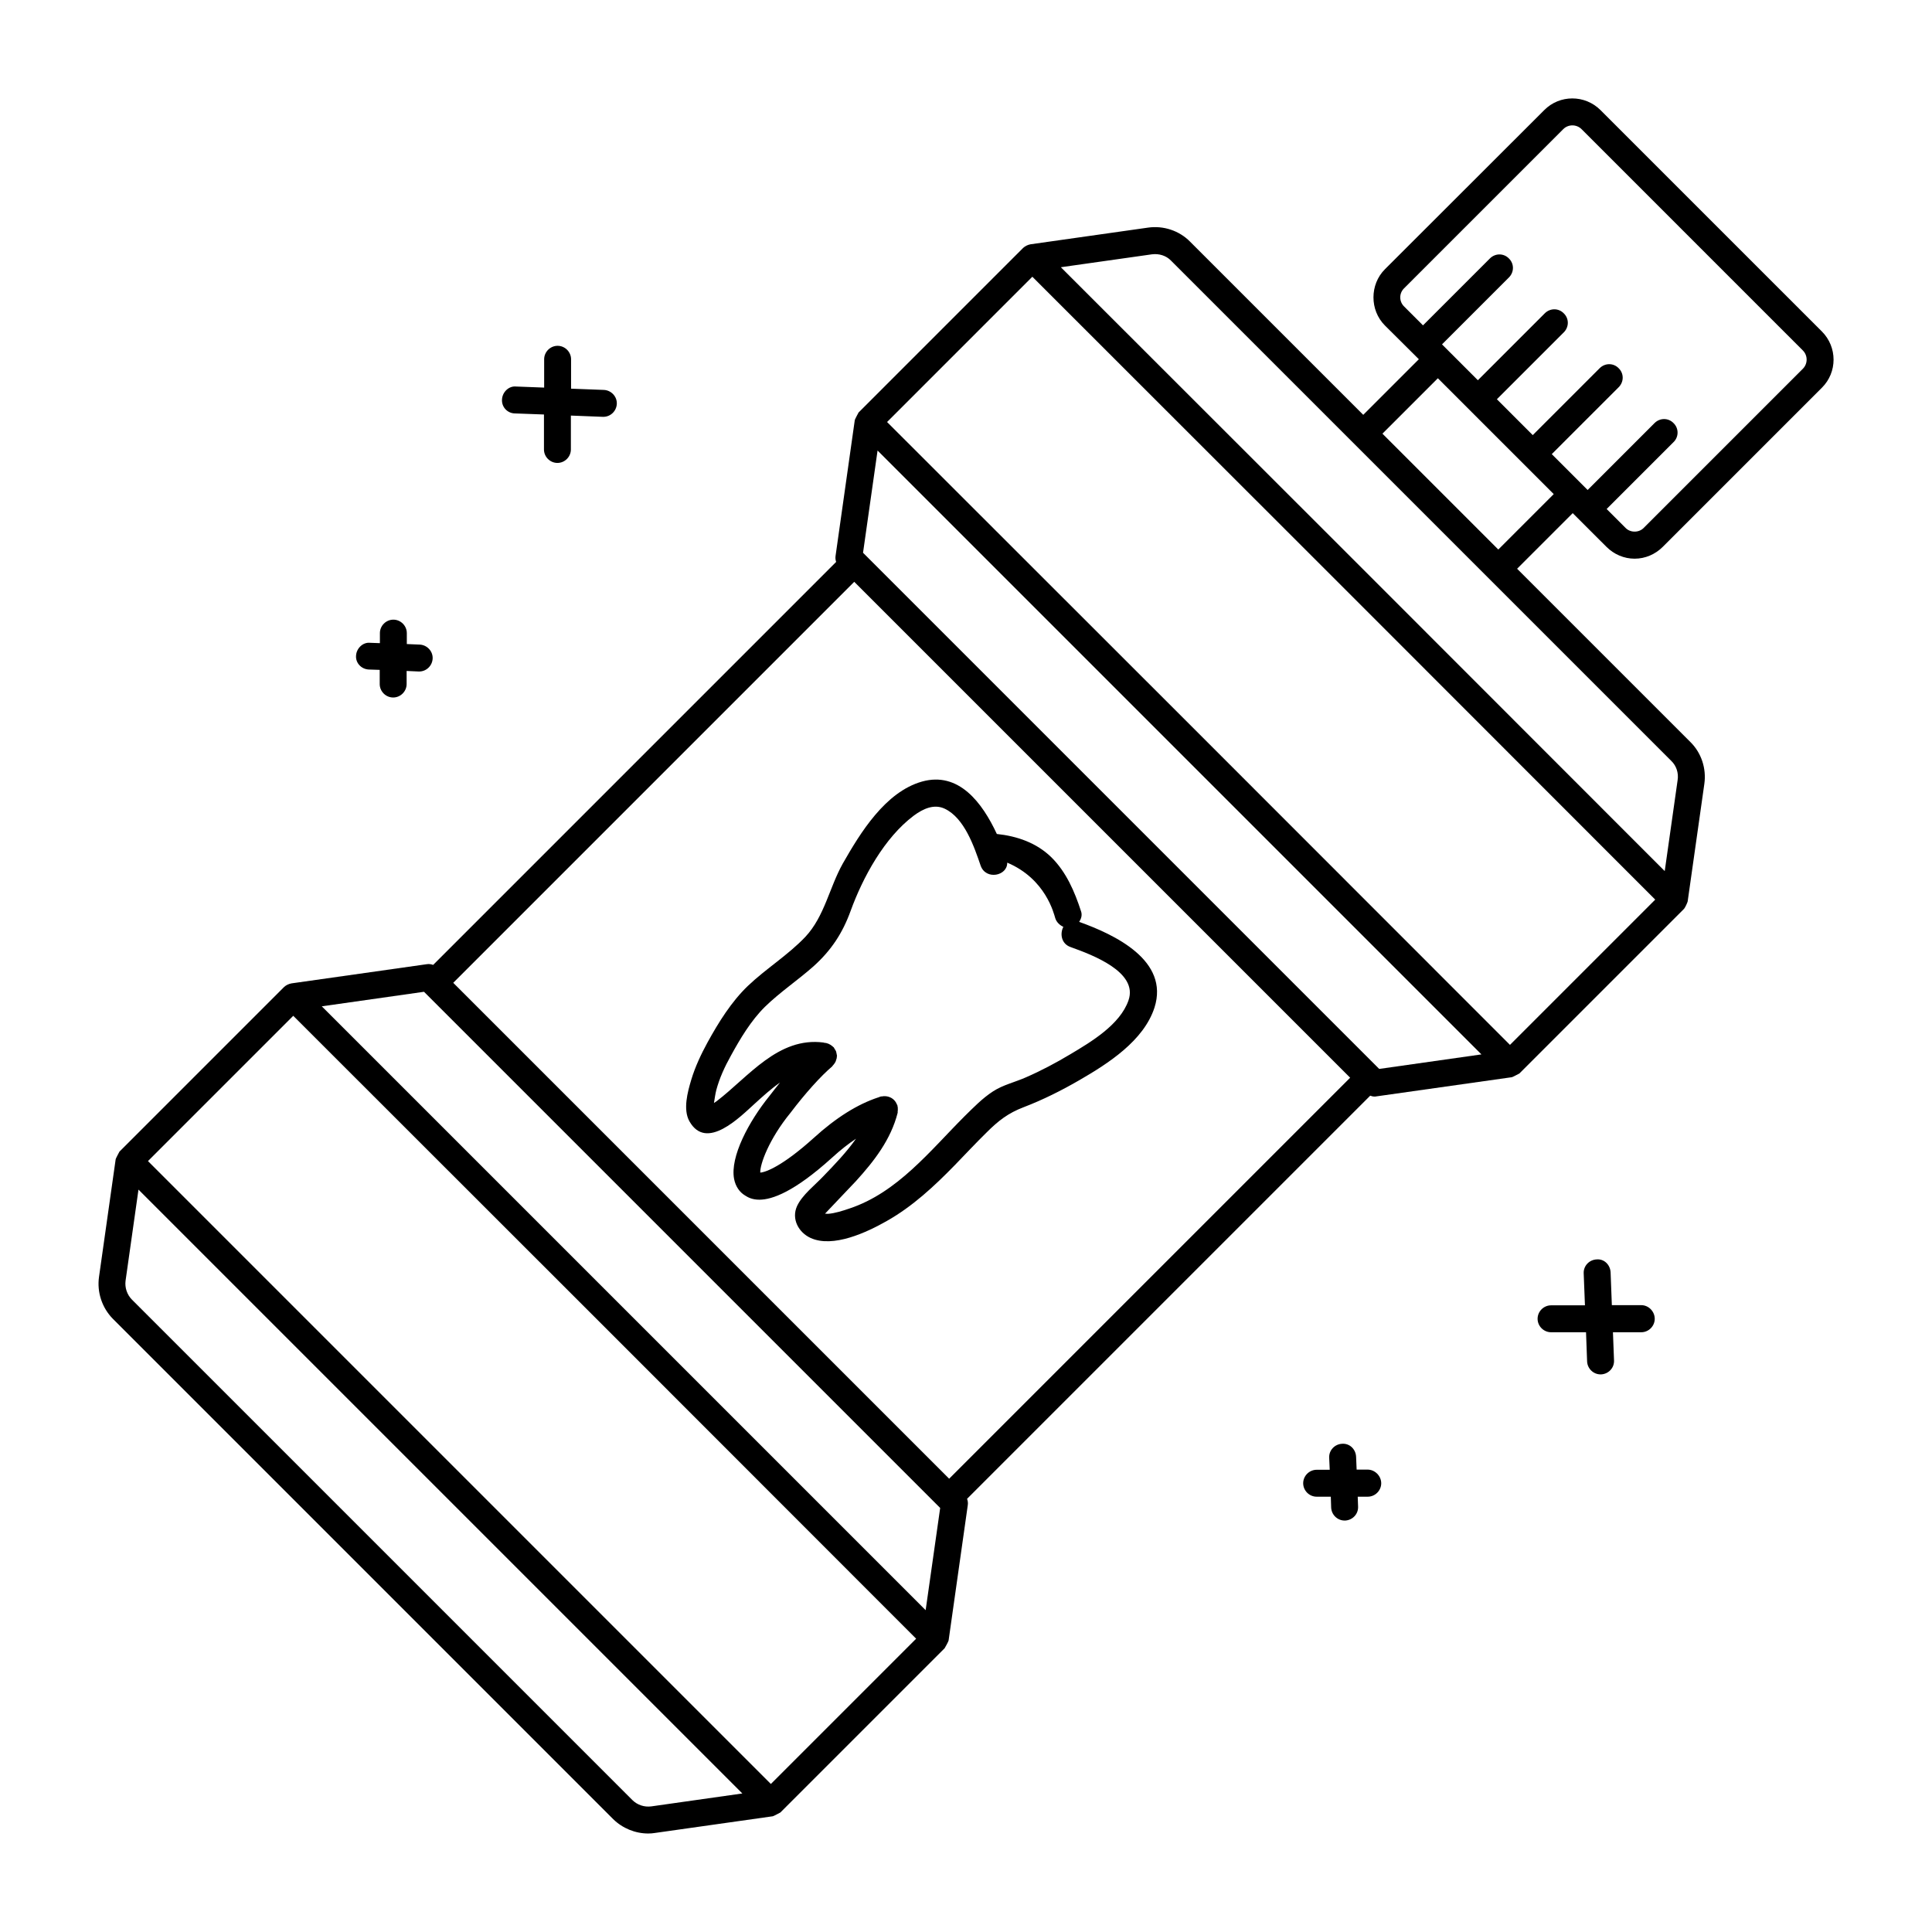 <?xml version="1.0" encoding="UTF-8"?>
<!-- Uploaded to: ICON Repo, www.svgrepo.com, Generator: ICON Repo Mixer Tools -->
<svg fill="#000000" width="800px" height="800px" version="1.1" viewBox="144 144 512 512" xmlns="http://www.w3.org/2000/svg">
 <g>
  <path d="m569.73 288.92c1.996 1.996 4.656 3.137 7.461 3.137s5.465-1.141 7.461-3.137l42.16-42.16c4.137-4.086 4.137-10.789 0-14.926l-58.652-58.648c-4.137-4.137-10.836-4.137-14.926 0l-42.207 42.16c-2.043 2.043-3.043 4.754-3.043 7.461 0 2.711 1 5.418 3.043 7.461l8.984 8.934-14.734 14.734-45.914-45.914c-2.852-2.898-7.035-4.277-11.074-3.707l-31.18 4.422c-0.762 0.145-1.426 0.477-1.949 0.949 0 0.047-0.047 0.047-0.094 0.094l-43.535 43.535s-0.949 1.758-1 1.996l-5.086 35.934c-0.094 0.57-0.047 1.141 0.145 1.664l-106.8 106.8c-0.523-0.191-1.094-0.285-1.664-0.191l-35.883 5.086c-0.762 0.145-1.426 0.477-1.949 0.949 0 0.047-0.047 0.047-0.094 0.094l-43.539 43.539s-0.949 1.758-1 1.996l-4.422 31.227c-0.57 4.039 0.809 8.176 3.66 11.074l132.61 132.61c2.473 2.426 5.848 3.801 9.27 3.801 0.617 0 1.234-0.047 1.805-0.145l31.227-4.422c0.238-0.047 1.996-1 1.996-1l43.535-43.535c0.047-0.047 1-1.758 1.047-2.043l5.086-35.883c0.094-0.57 0-1.141-0.191-1.664l106.84-106.84c0.332 0.145 0.762 0.238 1.141 0.238 0.145 0 0.332 0 0.477-0.047l35.934-5.086c0.238-0.047 1.996-1 1.996-1l43.535-43.535c0.047-0.047 0.047-0.094 0.094-0.094 0.285-0.332 0.902-1.664 0.949-1.949l4.422-31.18c0.57-4.086-0.809-8.223-3.707-11.074l-45.914-45.914 14.734-14.734zm-53.613-63.688c-1.379-1.332-1.379-3.516 0-4.848l42.16-42.16c1.332-1.332 3.516-1.332 4.848 0l58.652 58.652c1.332 1.332 1.332 3.516 0 4.848l-42.16 42.16c-1.285 1.332-3.566 1.332-4.848 0l-4.992-4.992 17.727-17.727c1.426-1.379 1.426-3.66 0-5.039-1.379-1.426-3.613-1.426-5.039 0l-17.727 17.727-9.504-9.504 17.727-17.727c1.426-1.426 1.426-3.66 0-5.039-1.379-1.426-3.613-1.426-5.039 0l-17.727 17.727-9.504-9.504 17.727-17.727c1.426-1.426 1.426-3.66 0-5.039-1.379-1.426-3.613-1.426-5.039 0l-17.727 17.727-9.504-9.504 17.727-17.727c1.426-1.426 1.426-3.66 0-5.039-1.379-1.426-3.613-1.426-5.039 0l-17.727 17.727zm-199.53 397.48c-1.855 0.238-3.707-0.379-5.039-1.711l-132.56-132.56c-1.332-1.332-1.949-3.231-1.711-5.039l3.422-24.145 160.03 160.03zm31.699-5.941-165.07-165.07 38.5-38.5 82.559 82.512 82.512 82.559zm41.02-46.055-160.03-160.03 27.09-3.852 136.79 136.79zm6.227-34.84-131.42-131.42 106.27-106.27 131.42 131.42zm113.97-108.6-136.79-136.79 3.852-27.09 160.03 160.03zm34.652-6.371-82.512-82.559-82.559-82.508 38.5-38.5 82.559 82.512 82.508 82.559zm42.773-75.238c1.332 1.285 1.949 3.184 1.664 5.039l-3.422 24.145-79.992-80.039-80.039-79.992 24.145-3.422c1.855-0.238 3.754 0.332 5.039 1.664zm-45.863-56.035-30.703-30.703 14.688-14.688 30.703 30.703z"/>
  <path d="m429.99 388.3c0.57-0.855 0.855-1.855 0.477-2.852-1.664-5.133-3.898-10.363-7.844-14.258-3.945-3.852-9.078-5.609-14.449-6.18-3.852-8.27-10.078-16.637-19.867-13.879-9.695 2.758-16.301 13.547-20.961 21.723-3.566 6.367-4.848 14.02-9.934 19.438-4.609 4.848-10.363 8.363-15.211 12.977-4.371 4.184-7.793 9.695-10.695 14.973-1.711 3.137-3.281 6.465-4.324 9.934-0.949 3.184-2.234 7.844-0.477 10.98 4.516 7.984 13.449-1.188 17.395-4.754 2.043-1.855 4.231-3.852 6.606-5.512-0.949 1.188-1.902 2.375-2.805 3.566-5.465 6.75-10.457 16.113-9.363 21.957 0.379 1.996 1.473 3.566 2.945 4.422 0.664 0.43 1.805 1.094 3.754 1.094 3.375 0 9.219-2.043 19.25-11.121 2.281-2.09 4.422-3.754 6.367-5.039-2.519 3.566-5.609 6.797-8.648 9.934-2.234 2.375-5.609 4.941-6.988 7.938-1.52 3.375 0.379 6.938 3.566 8.414 5.988 2.758 15.02-1.52 20.199-4.469 6.844-3.852 12.645-9.27 18.062-14.828 2.805-2.898 5.562-5.848 8.414-8.648 3.09-3.09 5.703-5.133 9.84-6.703 5.086-1.949 10.027-4.422 14.781-7.176 7.559-4.371 17.016-10.41 19.867-19.203 4-12.508-10.547-19.352-19.957-22.727zm13.07 20.82c-2.234 6.418-9.887 10.98-15.398 14.258-3.801 2.281-7.746 4.371-11.789 6.133-2.898 1.285-6.082 1.996-8.699 3.707-2.805 1.805-5.18 4.277-7.559 6.606-9.125 9.125-17.777 20.199-30.465 24.43-1.805 0.617-3.852 1.285-5.75 1.426-0.094 0-0.43-0.047-0.762-0.047 0-0.047 0.047-0.047 0.094-0.094 2.66-2.852 5.418-5.656 8.078-8.508 4.848-5.324 9.27-11.027 11.074-18.109 0.047-0.145 0-0.238 0-0.332 0.047-0.191 0.047-0.379 0.047-0.617 0-0.285 0-0.617-0.094-0.855v-0.145c-0.047-0.145-0.145-0.238-0.191-0.379-0.094-0.191-0.191-0.43-0.332-0.617-0.715-1.047-1.949-1.57-3.231-1.473-0.094 0-0.145 0.047-0.191 0.047-0.191 0-0.332 0-0.523 0.047-0.191 0.047-0.379 0.145-0.617 0.238h-0.047c-5.465 1.805-11.168 5.371-17.016 10.695-8.27 7.461-12.738 9.125-14.211 9.219-0.094-2.188 2.281-8.84 8.031-15.875 3.852-5.086 8.078-9.789 11.027-12.262 0.047-0.047 0.047-0.094 0.094-0.145 0.094-0.094 0.191-0.238 0.285-0.332 0.238-0.285 0.43-0.57 0.57-0.902 0.047-0.094 0.047-0.145 0.047-0.191 0.145-0.332 0.238-0.664 0.238-1.047 0-0.047 0.047-0.094 0.047-0.145 0-0.191-0.094-0.332-0.094-0.523-0.047-0.191-0.094-0.43-0.145-0.664-0.094-0.238-0.238-0.477-0.379-0.664-0.094-0.145-0.145-0.285-0.238-0.43-0.047-0.047-0.145-0.094-0.191-0.145-0.047-0.047-0.094-0.094-0.145-0.145-0.664-0.57-1.426-0.902-2.281-0.949-0.047 0-0.047-0.047-0.094-0.047-12.023-1.57-19.867 9.078-28.328 15.543-0.191 0.145-0.477 0.332-0.715 0.477 0.191-1.141 0.332-2.281 0.617-3.422 0.855-3.184 2.234-6.18 3.852-9.078 2.473-4.516 5.324-9.316 9.031-12.977 3.992-3.898 8.699-7.035 12.879-10.742 4.707-4.231 7.699-8.793 9.84-14.688 3.231-8.887 8.934-19.391 16.73-25.238 2.566-1.902 5.418-3.137 8.176-1.855 5.277 2.473 7.844 10.125 9.555 15.113 1.379 3.898 7.129 2.711 7.035-0.809 10.219 4.324 12.359 13.5 12.738 14.734 0.332 1.047 1.188 1.855 2.141 2.281-0.949 1.805-0.57 4.516 1.949 5.371 5.566 2.004 17.973 6.566 15.309 14.125z"/>
  <path d="m578.95 489.88h-7.793l-0.332-8.699c-0.094-1.949-1.664-3.613-3.707-3.422-1.949 0.094-3.516 1.711-3.422 3.707l0.332 8.461h-8.984c-1.949 0-3.566 1.617-3.566 3.566s1.617 3.566 3.566 3.566h9.27l0.285 7.746c0.094 1.902 1.664 3.422 3.566 3.422h0.145c1.949-0.094 3.516-1.711 3.422-3.707l-0.285-7.461h7.508c1.949 0 3.566-1.617 3.566-3.566-0.004-1.949-1.621-3.613-3.57-3.613z"/>
  <path d="m506.42 533.46h-2.898l-0.145-3.422c-0.094-1.949-1.664-3.566-3.707-3.422-1.949 0.094-3.516 1.711-3.422 3.707l0.145 3.184h-3.469c-1.949 0-3.566 1.617-3.566 3.566s1.617 3.566 3.566 3.566h3.754l0.094 2.898c0.094 1.902 1.664 3.422 3.566 3.422h0.145c1.949-0.094 3.516-1.711 3.422-3.707l-0.094-2.613h2.66c1.949 0 3.566-1.617 3.566-3.566-0.008-1.949-1.672-3.613-3.617-3.613z"/>
  <path d="m280.41 253.56 7.746 0.285v9.27c0 1.949 1.617 3.566 3.566 3.566 1.949 0 3.566-1.617 3.566-3.566v-8.984l8.461 0.332h0.145c1.902 0 3.469-1.52 3.566-3.422 0.094-1.949-1.473-3.613-3.422-3.707l-8.699-0.332v-7.793c0-1.949-1.617-3.566-3.566-3.566-1.949 0-3.566 1.617-3.566 3.566v7.508l-7.461-0.285c-1.902-0.191-3.613 1.473-3.707 3.422-0.145 1.996 1.422 3.656 3.371 3.707z"/>
  <path d="m241.73 321.43 2.898 0.094v3.754c0 1.949 1.617 3.566 3.566 3.566 1.949 0 3.566-1.617 3.566-3.566v-3.469l3.184 0.145h0.145c1.902 0 3.469-1.52 3.566-3.422 0.094-1.949-1.473-3.613-3.422-3.707l-3.422-0.145v-2.898c0-1.949-1.617-3.566-3.566-3.566-1.949 0-3.566 1.617-3.566 3.566v2.66l-2.613-0.094c-1.902-0.191-3.613 1.473-3.707 3.422-0.145 1.902 1.375 3.562 3.371 3.66z"/>
 </g>
</svg>